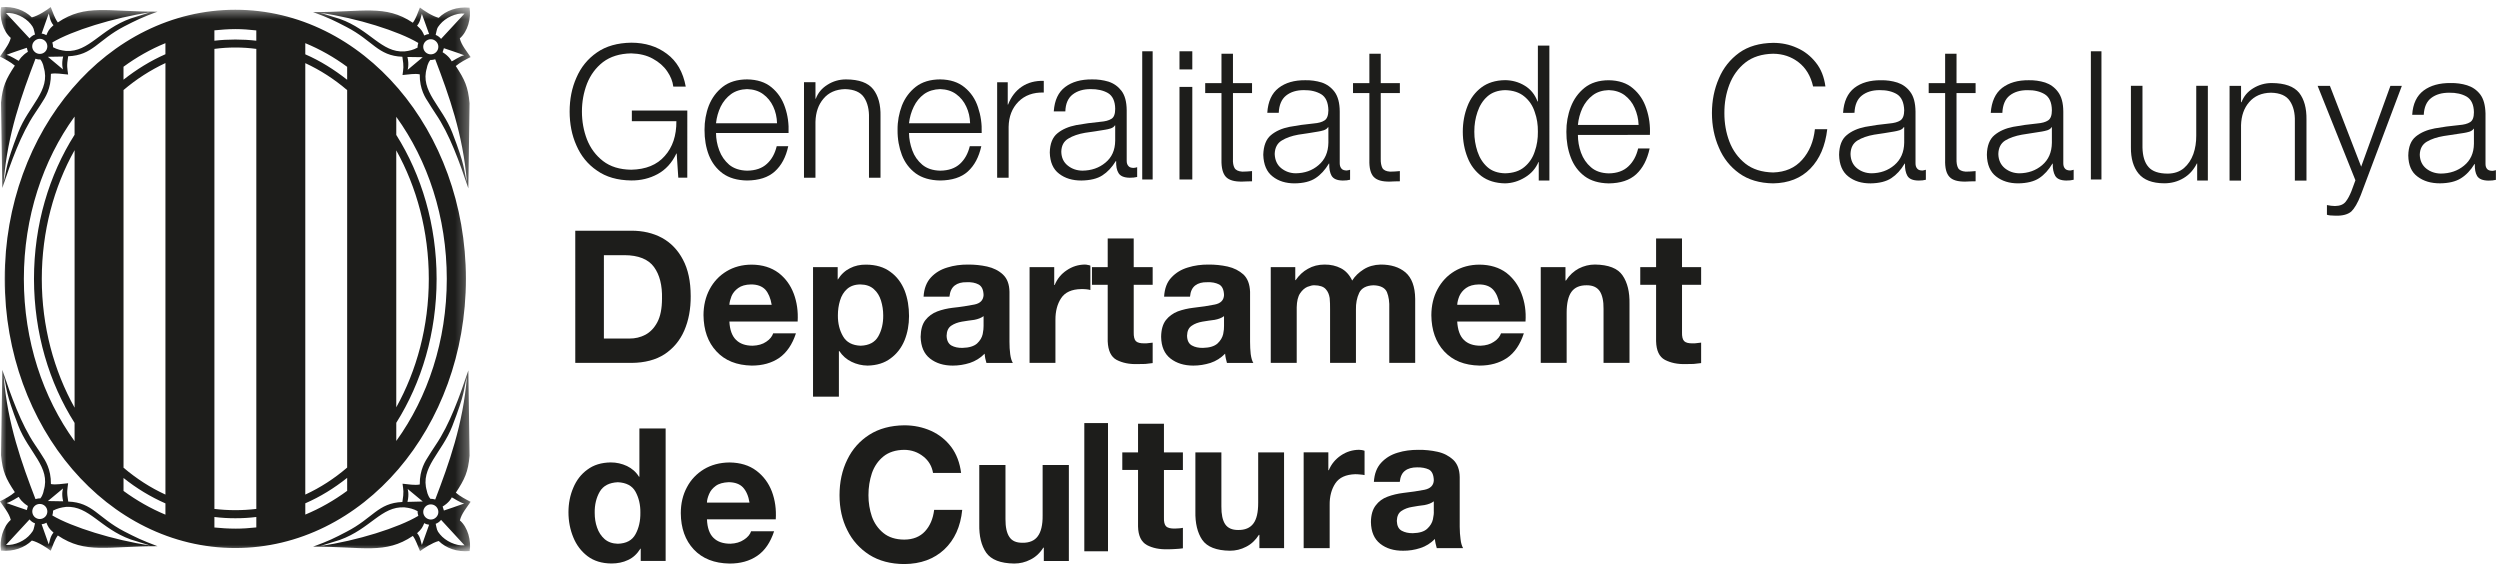 <svg height="44" viewBox="0 0 195 44" width="195" xmlns="http://www.w3.org/2000/svg" xmlns:xlink="http://www.w3.org/1999/xlink"><mask id="a" fill="#fff"><path d="m0.0.549h36.71v42.45h-36.71z" fill="#fff" fill-rule="evenodd"/></mask><g fill="#1d1d1b" fill-rule="evenodd"><g transform="translate(44 33)"><path d="m5.949 6.991c.01.638-.12 1.202-.376 1.67-.256.481-.714.731-1.382.751-.422-.01-.771-.134-1.033-.364-.266-.237-.462-.534-.585-.895-.13-.361-.186-.748-.186-1.142-.013-.638.123-1.192.395-1.663.279-.471.748-.701 1.409-.735.648.033 1.113.264 1.376.735.256.468.392 1.015.382 1.643zm.027 3.763h1.944v-10.332h-2.047v3.763h-.033c-.226-.371-.545-.644-.937-.835-.395-.184-.814-.281-1.259-.281-.738.01-1.339.194-1.828.561-.495.357-.854.831-1.1 1.416-.249.581-.376 1.219-.376 1.903 0 .701.126 1.356.376 1.96.243.601.615 1.092 1.103 1.466.495.377 1.117.571 1.871.578.472 0 .917-.087 1.306-.277.389-.177.704-.478.954-.878h.027z"/><path d="m11.142 6.204c.003-.197.06-.417.166-.665.103-.25.272-.457.518-.638.243-.18.585-.27 1.01-.291.498.007.864.144 1.113.404.253.274.432.668.512 1.189zm5.367 1.306c.05-.781-.053-1.503-.302-2.171-.256-.668-.665-1.216-1.213-1.626-.555-.417-1.253-.631-2.09-.641-.761.007-1.426.187-1.997.528-.562.344-1.014.808-1.326 1.403-.319.591-.479 1.266-.479 2.02.007 1.175.346 2.124 1.014 2.835.675.715 1.595 1.079 2.788 1.099.837.003 1.559-.194 2.153-.598.595-.401 1.033-1.042 1.323-1.92h-1.794c-.076.237-.259.464-.552.654-.292.2-.645.301-1.06.317-.572 0-1.014-.15-1.326-.461-.309-.301-.479-.785-.505-1.439z"/><path d="m30.966 3.89c-.1-.788-.356-1.469-.764-2.02-.419-.551-.937-.972-1.578-1.262-.631-.284-1.329-.434-2.09-.434-1.067.013-1.971.257-2.725.735-.751.481-1.329 1.125-1.725 1.95-.402.821-.601 1.743-.601 2.772 0 1.002.199 1.917.601 2.712.395.811.974 1.449 1.725 1.933.754.474 1.658.715 2.725.721 1.279-.01 2.316-.391 3.12-1.139.804-.755 1.269-1.79 1.399-3.086h-2.19c-.086.698-.326 1.252-.714 1.673-.385.417-.924.641-1.615.644-.675-.003-1.22-.18-1.625-.511-.415-.337-.711-.761-.901-1.282-.176-.524-.272-1.085-.269-1.666-.003-.611.093-1.189.269-1.723.189-.538.485-.968.901-1.306.405-.327.95-.508 1.625-.514.578.007 1.07.187 1.489.521.419.331.665.761.754 1.282z"/><path d="m39.372 3.272h-2.047v3.93c.01.745-.126 1.292-.382 1.63-.246.341-.658.514-1.2.504-.479 0-.811-.147-1.01-.451-.209-.307-.309-.768-.306-1.392v-4.221h-2.044v4.605c-.02.935.16 1.683.542 2.234.389.551 1.12.831 2.18.845.442 0 .864-.097 1.269-.307.405-.2.748-.518 1-.928h.043v1.035h1.954z"/></g><path d="m84.576 43h1.848v-10h-1.848z"/><g transform="translate(44 3)"><path d="m46.788 30.05h-2.021v2.237h-1.228v1.37h1.228v4.407c.016.727.25 1.203.691 1.45.444.237.984.347 1.623.33.207 0 .415-.007.622-.023.204-.007.388-.027.563-.053v-1.597c-.102.023-.207.033-.309.04-.102.007-.207.017-.313.017-.333.007-.563-.05-.691-.173-.122-.13-.178-.353-.165-.697v-3.7h1.478v-1.37h-1.478z"/><path d="m56.156 32.286h-2.018v3.923c.003.743-.119 1.29-.375 1.627-.25.34-.655.513-1.195.503-.464 0-.8-.147-1.007-.453-.198-.303-.3-.763-.293-1.387v-4.213h-2.028v4.597c-.02.933.161 1.68.537 2.23.385.55 1.106.83 2.16.843.438 0 .856-.097 1.258-.307.402-.2.734-.513.998-.927h.04v1.033h1.926z"/><path d="m57.686 39.755h2.028v-3.36c-.01-.677.145-1.247.448-1.7.3-.447.813-.683 1.547-.707.125 0 .253.007.388.023.132.01.25.023.339.047v-1.897c-.063-.027-.132-.04-.214-.057-.076-.013-.151-.02-.224-.02-.51.007-.974.15-1.409.443-.428.29-.747.673-.942 1.15h-.036v-1.393h-1.926z"/><path d="m65.183 34.586c.04-.403.178-.7.412-.87.227-.177.55-.263.932-.263.369-.007.672.05.928.17.244.133.369.413.382.843-.016.4-.27.643-.731.737-.471.09-1.024.177-1.663.247-.425.053-.833.15-1.211.29-.379.137-.695.37-.925.68-.244.313-.369.743-.375 1.3.013.763.26 1.327.728 1.693.471.37 1.06.547 1.784.543.451.003.899-.063 1.337-.207.435-.137.813-.377 1.142-.71.01.12.026.237.053.353.026.127.056.25.092.363h2.054c-.092-.163-.165-.39-.198-.693-.04-.293-.066-.623-.066-.97v-3.88c-.01-.593-.181-1.043-.51-1.353-.323-.297-.734-.517-1.231-.623-.487-.107-.988-.157-1.491-.15-.56 0-1.1.063-1.607.223-.51.15-.935.407-1.277.773-.342.363-.54.863-.579 1.503zm2.653 2.28c.013.163-.013.377-.069.643-.059.27-.207.513-.441.73-.234.223-.609.337-1.126.35-.339.003-.625-.06-.869-.193s-.365-.387-.379-.767c.013-.367.132-.627.365-.777.23-.157.514-.263.833-.313.326-.06.645-.107.955-.143.303-.057.55-.15.731-.293z"/><path d="m3.104 16.903h1.597c1.096.003 1.87.317 2.311.923.438.603.652 1.427.625 2.48-.003.767-.125 1.37-.365 1.827-.237.447-.55.773-.935.98-.382.2-.8.297-1.231.293h-2.002zm-2.232 8.403h4.385c1.037-.007 1.906-.237 2.584-.68.685-.457 1.198-1.07 1.534-1.847.339-.787.507-1.677.5-2.687-.003-1.143-.201-2.087-.609-2.847-.395-.747-.942-1.317-1.633-1.693-.691-.373-1.485-.557-2.377-.557h-4.385z"/><path d="m12.89 20.776c.013-.21.072-.423.168-.677.105-.243.277-.457.523-.633.237-.173.57-.273.998-.28.491 0 .856.137 1.113.4.24.27.412.66.5 1.19zm5.327 1.303c.046-.79-.056-1.513-.306-2.177-.253-.667-.649-1.21-1.192-1.623-.556-.41-1.241-.63-2.084-.637-.751 0-1.412.183-1.965.52-.566.34-1.007.813-1.323 1.407-.309.587-.471 1.253-.474 2.01.013 1.177.346 2.12 1.011 2.83.665.72 1.583 1.083 2.752 1.107.843 0 1.554-.2 2.14-.597.583-.41 1.024-1.047 1.307-1.92h-1.774c-.079.233-.25.467-.543.657-.286.2-.639.293-1.053.31-.57 0-.998-.153-1.307-.46-.306-.3-.484-.783-.514-1.427z"/><path d="m23.136 23.966c-.649-.023-1.113-.267-1.379-.733-.27-.463-.408-1.007-.402-1.633 0-.413.056-.8.168-1.163.109-.367.293-.667.55-.897.257-.227.609-.353 1.04-.353.438.007.784.127 1.044.363.26.227.448.53.56.893.115.37.174.753.174 1.157.007.627-.122 1.17-.382 1.633-.263.467-.721.71-1.373.733zm-3.72 3.973h2.018v-3.557h.033c.247.373.566.65.951.837.388.19.807.29 1.254.297.724-.017 1.32-.2 1.801-.567.481-.353.843-.823 1.083-1.407.234-.583.349-1.217.349-1.89 0-.713-.109-1.377-.342-1.987-.244-.603-.606-1.097-1.109-1.457-.494-.373-1.126-.56-1.886-.567-.471-.007-.886.083-1.264.277-.379.187-.701.48-.948.88h-.016v-.963h-1.923z"/><path d="m30.056 20.139c.046-.407.178-.69.415-.873.234-.177.543-.263.938-.253.365-.017.668.043.915.173.257.137.382.41.395.833-.023.4-.263.647-.728.737-.484.093-1.027.183-1.676.25-.418.05-.83.143-1.202.283-.388.147-.698.38-.932.68-.244.313-.359.747-.372 1.307.023.76.26 1.32.734 1.69.461.363 1.053.55 1.771.55.458 0 .899-.07 1.34-.21.428-.143.816-.38 1.149-.72.007.123.026.25.046.363.033.127.056.247.092.357h2.061c-.099-.157-.165-.38-.207-.69-.04-.297-.056-.62-.056-.957v-3.897c-.01-.59-.178-1.037-.51-1.35-.323-.303-.737-.51-1.231-.623-.494-.107-.991-.157-1.495-.153-.56-.003-1.096.067-1.607.227-.517.153-.938.407-1.281.773-.336.36-.54.863-.576 1.503zm2.663 2.28c.007.163-.02.383-.069.643-.059.27-.207.513-.441.733-.234.207-.619.33-1.136.34-.336.007-.622-.053-.866-.187-.23-.137-.362-.387-.372-.763.01-.37.135-.623.356-.777.237-.16.514-.263.839-.32.329-.057.639-.097.961-.14.3-.057.54-.15.728-.29z"/><path d="m36.306 25.305h2.018v-3.357c-.003-.677.148-1.247.451-1.7.3-.45.82-.687 1.554-.7.125 0 .25 0 .388.013.132.013.244.033.333.06v-1.903c-.059-.023-.128-.047-.207-.053-.082-.023-.155-.03-.23-.03-.507.007-.978.153-1.409.447-.428.283-.744.67-.938 1.147h-.036v-1.393h-1.923z"/><path d="m44.429 15.6h-2.028v2.237h-1.228v1.377h1.228v4.4c.03.73.25 1.217.695 1.457.451.233.984.347 1.633.327.194 0 .408-.003.609-.01.207-.023.402-.04.57-.067v-1.593c-.102.017-.207.027-.309.033-.105.02-.217.02-.316.02-.333.007-.556-.047-.688-.173-.115-.123-.174-.357-.165-.693v-3.7h1.478v-1.377h-1.478z"/><path d="m48.821 20.139c.036-.407.171-.69.405-.873.234-.177.543-.263.938-.253.359-.017.662.043.925.173.247.137.372.41.385.833-.02.4-.263.647-.731.737-.467.093-1.024.183-1.663.25-.425.05-.83.143-1.215.283-.375.147-.691.38-.925.677-.244.317-.365.75-.372 1.31.013.76.257 1.32.731 1.69.467.363 1.057.55 1.781.55.451 0 .895-.07 1.34-.21.431-.143.807-.38 1.139-.72.01.123.026.25.053.363.026.127.056.247.089.357h2.058c-.099-.157-.158-.38-.204-.69-.033-.297-.049-.62-.049-.957v-3.897c-.023-.59-.188-1.037-.514-1.35-.339-.303-.741-.51-1.238-.623-.494-.107-.991-.157-1.495-.153-.556-.003-1.093.067-1.603.227-.514.153-.935.407-1.277.773-.352.36-.54.863-.579 1.503zm2.653 2.28c.007.163-.013.383-.066.643-.063.27-.211.513-.444.733-.234.207-.606.33-1.129.34-.336.007-.625-.053-.866-.187-.247-.137-.369-.387-.379-.763.01-.37.132-.623.365-.777.224-.16.514-.263.833-.32.319-.057.645-.097.955-.14.303-.057.55-.15.731-.29z"/><path d="m55.119 25.305h2.025v-4.337c.01-.47.095-.837.263-1.087.168-.25.362-.417.57-.507.221-.083.402-.13.537-.123.428.007.721.107.889.297.178.187.267.42.313.7.026.283.033.573.03.867v4.19h2.018v-4.163c-.01-.48.072-.913.253-1.297.178-.373.553-.57 1.106-.593.556.013.912.197 1.06.537.142.35.201.77.181 1.29v4.227h2.021v-5c-.01-.953-.27-1.64-.757-2.06-.491-.413-1.136-.613-1.939-.61-.51.013-.955.14-1.33.38-.375.237-.678.527-.886.867-.217-.447-.507-.767-.882-.96-.375-.193-.8-.29-1.271-.287-.487 0-.918.11-1.3.33-.375.203-.695.503-.958.887h-.03v-1.017h-1.913z"/><path d="m69.663 20.776c.01-.21.066-.423.165-.677.109-.243.277-.457.523-.633.244-.173.573-.273 1.001-.28.494 0 .856.137 1.106.4.247.27.425.66.507 1.19zm5.327 1.303c.053-.79-.056-1.513-.313-2.177-.247-.667-.649-1.21-1.185-1.627-.55-.407-1.251-.627-2.084-.633-.751 0-1.412.183-1.969.52-.563.34-.998.813-1.317 1.407-.316.587-.471 1.253-.477 2.01.01 1.177.346 2.12 1.004 2.83.668.72 1.58 1.083 2.759 1.107.833 0 1.547-.2 2.143-.597.589-.407 1.024-1.047 1.31-1.92h-1.781c-.082.233-.253.467-.55.657-.29.2-.632.293-1.047.31-.566 0-1.004-.153-1.307-.46-.309-.303-.474-.783-.514-1.427z"/><path d="m76.178 25.305h2.021v-3.913c0-.743.132-1.3.382-1.637.25-.34.649-.51 1.192-.503.467 0 .8.157 1.007.46.198.3.306.77.296 1.38v4.213h2.025v-4.59c.02-.94-.161-1.68-.54-2.23-.375-.557-1.103-.837-2.156-.85-.438 0-.853.103-1.258.307-.398.213-.734.523-1.004.94h-.036v-1.047h-1.929z"/><path d="m87.196 15.6h-2.021v2.237h-1.235v1.377h1.235v4.4c.02.73.24 1.217.691 1.457.454.233.988.347 1.63.327.204 0 .412-.003.609-.01.217-.023.402-.04.583-.067v-1.597c-.119.02-.217.03-.319.037-.102.02-.211.02-.313.02-.339.01-.563-.047-.691-.173-.122-.123-.178-.36-.168-.69v-3.703h1.491v-1.377h-1.491z"/><path d="m9.61 5.619h-4.326v.833h3.473c.01 1.12-.29 2.027-.905 2.713-.606.697-1.478 1.05-2.617 1.073-.905-.013-1.626-.237-2.199-.677-.563-.437-.978-.993-1.251-1.68-.263-.683-.395-1.41-.395-2.18 0-.767.132-1.483.395-2.173.273-.687.688-1.25 1.251-1.687.573-.43 1.294-.66 2.199-.677.645.017 1.211.15 1.682.413.477.26.846.58 1.119.977.277.397.431.793.481 1.203h.971c-.207-1.137-.701-1.99-1.472-2.56-.767-.577-1.692-.867-2.782-.867-1.07.017-1.965.267-2.673.763-.721.497-1.251 1.153-1.6 1.963-.362.81-.53 1.693-.53 2.643 0 .957.168 1.84.53 2.647.349.807.879 1.467 1.6 1.957.708.503 1.603.76 2.673.773.744.007 1.432-.157 2.054-.493.622-.337 1.119-.867 1.468-1.607h.026l.125 1.883h.701z"/><path d="m11.849 6.613c.049-.457.171-.887.362-1.293.198-.397.471-.73.813-.98.346-.25.767-.373 1.248-.39.491.017.905.14 1.248.39.346.25.609.577.793.973.188.403.283.837.296 1.3zm5.659.76c.03-.703-.059-1.377-.277-2.007-.214-.637-.563-1.15-1.05-1.553-.477-.4-1.119-.61-1.909-.62-.777.003-1.409.2-1.9.58-.491.387-.846.87-1.083 1.463-.227.593-.339 1.23-.336 1.897-.003.713.109 1.373.336 1.963.237.6.593 1.067 1.083 1.43.491.353 1.123.54 1.9.553.928-.01 1.639-.237 2.16-.703.517-.467.869-1.117 1.05-1.97h-.899c-.138.573-.388 1.033-.764 1.373-.375.35-.895.527-1.547.533-.566-.013-1.037-.167-1.396-.463-.346-.303-.609-.67-.774-1.12-.168-.443-.25-.897-.253-1.353z"/><path d="m18.711 10.864h.895v-4.353c.02-.75.227-1.347.629-1.817.402-.477.958-.723 1.679-.743.718.02 1.208.237 1.485.653.273.413.402.957.382 1.607v4.653h.899v-4.793c.02-.903-.174-1.603-.57-2.11-.402-.503-1.096-.763-2.123-.767-.533 0-1.021.147-1.439.413-.438.273-.741.627-.915 1.093h-.026v-1.287h-.895z"/><path d="m26.902 6.613c.053-.457.174-.887.372-1.293.191-.397.461-.73.803-.98.352-.25.774-.373 1.254-.39.484.017.902.14 1.244.39.346.25.612.577.793.973.191.403.286.837.3 1.3zm5.669.76c.026-.707-.072-1.377-.286-2.007-.207-.637-.556-1.15-1.047-1.553-.487-.4-1.113-.61-1.906-.62-.78.003-1.412.2-1.903.58-.487.387-.846.87-1.08 1.463-.224.593-.346 1.23-.339 1.897-.007.713.115 1.373.339 1.963.234.6.593 1.067 1.08 1.43.491.353 1.123.54 1.903.553.918-.01 1.646-.237 2.16-.703.514-.467.859-1.117 1.05-1.97h-.899c-.138.573-.395 1.033-.764 1.373-.382.35-.895.527-1.547.533-.573-.013-1.037-.167-1.393-.463-.356-.303-.619-.67-.78-1.12-.161-.443-.253-.897-.257-1.357z"/><path d="m33.778 10.864h.895v-3.973c.016-.797.263-1.447.76-1.953.497-.503 1.159-.743 1.982-.72v-.91c-.668-.02-1.238.133-1.718.457-.474.32-.833.79-1.067 1.393h-.026v-1.743h-.826z"/><path d="m39.097 5.688c.016-.597.211-1.043.573-1.32.365-.28.823-.417 1.393-.417.546-.007.998.1 1.363.31.356.217.553.627.56 1.23 0 .393-.095.66-.293.777-.201.13-.484.203-.863.233-.655.063-1.284.147-1.886.257-.593.117-1.08.323-1.465.64-.382.31-.583.813-.596 1.5.02.75.263 1.303.724 1.65.467.363 1.044.533 1.738.533.701-.01 1.241-.143 1.639-.4.402-.257.747-.627 1.05-1.117h.026c-.013.397.046.71.184.933.142.237.425.36.872.367.115 0 .221-.007.306-.013.082-.007.181-.03.277-.047v-.763c-.036.013-.082.027-.128.037-.056.013-.105.013-.155.02-.184-.007-.313-.043-.395-.143-.092-.1-.138-.23-.138-.407v-3.957c-.007-.66-.142-1.157-.408-1.507-.27-.347-.602-.583-1.017-.717-.415-.123-.836-.18-1.277-.173-.863-.007-1.557.187-2.094.59-.537.403-.833 1.037-.892 1.903zm3.888 2.283c-.007.74-.263 1.307-.764 1.717-.491.41-1.093.617-1.797.623-.438-.007-.816-.137-1.136-.393-.326-.257-.497-.617-.507-1.08.01-.477.194-.82.553-1.03.346-.213.787-.36 1.304-.45.523-.07 1.047-.153 1.57-.24.128-.02.267-.05.418-.097.155-.05.267-.127.333-.237h.026z"/></g><path d="m89.094 14h.813v-10h-.813z"/><path d="m92 5.415h1v-1.415h-1zm0 8.585h1v-7.221h-1z"/><g transform="translate(94 3)"><path d="m2.171 1.189h-.896v2.295h-1.269v.775h1.269v5.199c-.013.643.108 1.085.347 1.34.245.258.657.374 1.246.367.128 0 .265-.007.392-.014.131-.007.262-.01.399-.01v-.796c-.255.024-.517.044-.762.044-.317-.024-.51-.119-.605-.289-.095-.173-.137-.415-.121-.717v-5.124h1.488v-.775h-1.488z"/><path d="m5.742 5.801c.026-.609.219-1.064.572-1.346.36-.286.821-.425 1.383-.425.543-.007.984.102 1.351.316.36.221.553.639.566 1.255-.003.401-.108.673-.301.792-.196.133-.478.207-.85.238-.661.065-1.282.15-1.874.262-.599.119-1.076.33-1.462.653-.376.316-.572.83-.592 1.53.026.765.265 1.329.723 1.683.461.371 1.04.544 1.733.544.687-.01 1.223-.146 1.619-.408.402-.262.746-.639 1.047-1.139h.023c-.01.405.052.724.183.952.141.241.425.367.867.374.121 0 .219-.007.314-.014.078-.007.177-.031.262-.048v-.779c-.029.014-.072.027-.124.034-.056.017-.101.017-.147.024-.18-.007-.317-.044-.399-.146-.088-.102-.137-.235-.137-.415v-4.036c-.003-.673-.141-1.18-.402-1.537-.268-.354-.602-.595-1.007-.731-.419-.126-.834-.184-1.276-.177-.85-.007-1.55.19-2.08.602-.533.411-.831 1.057-.886 1.941zm3.872 2.329c-.013.755-.271 1.333-.769 1.751-.484.418-1.079.629-1.786.636-.438-.007-.805-.143-1.128-.401-.321-.262-.484-.629-.504-1.102.013-.486.196-.836.546-1.051.353-.218.782-.367 1.298-.459.517-.071 1.04-.156 1.563-.245.131-.02.265-.051.419-.099.154-.051.265-.129.334-.241h.026z"/><path d="m13.697 1.189h-.886v2.295h-1.276v.775h1.276v5.199c-.02.643.098 1.085.337 1.34.245.258.657.374 1.243.367.134 0 .268-.007.406-.017.124-.003.258-.007.392-.007v-.796c-.255.024-.51.044-.765.044-.314-.024-.507-.119-.602-.289-.085-.173-.134-.415-.124-.717v-5.124h1.491v-.775h-1.491z"/><path d="m26.851.559h-.896v4.355h-.029c-.203-.544-.536-.955-1.001-1.234-.461-.282-.978-.422-1.527-.428-.752.01-1.361.204-1.848.568-.481.364-.857.853-1.086 1.455-.239.605-.366 1.278-.366 1.999 0 .731.128 1.397.366 1.999.229.609.605 1.091 1.086 1.462.487.364 1.102.554 1.848.568.543-.014 1.056-.163 1.554-.469.491-.296.834-.694 1.05-1.2h.02v1.448h.831zm-5.854 6.715c-.003-.537.078-1.047.245-1.537.164-.493.422-.901.769-1.21.353-.316.821-.483 1.387-.496.621.014 1.125.18 1.501.496.379.309.654.717.811 1.21.177.49.252 1.0.245 1.537.007.541-.069 1.057-.245 1.544-.157.493-.432.898-.811 1.21-.376.316-.88.476-1.501.49-.566-.014-1.034-.173-1.387-.49-.347-.313-.605-.717-.769-1.21-.16-.486-.249-1.003-.245-1.544z"/><path d="m29.076 6.746c.043-.466.164-.904.353-1.319.196-.405.468-.745.808-1.0.337-.255.759-.384 1.246-.398.481.014.896.143 1.243.398.334.255.602.585.778.993.183.411.291.85.307 1.326zm5.616.775c.036-.721-.056-1.404-.275-2.047-.209-.649-.559-1.173-1.047-1.584-.471-.408-1.109-.622-1.887-.632-.778.003-1.406.204-1.89.592-.487.394-.841.887-1.073 1.493s-.347 1.255-.343 1.935c-.003.728.111 1.401.343 2.003.232.612.585 1.088 1.073 1.459.484.36 1.112.551 1.89.564.913-.01 1.629-.241 2.146-.717.51-.476.857-1.139 1.043-2.009h-.896c-.137.585-.392 1.054-.765 1.401-.37.35-.88.537-1.527.544-.572-.014-1.037-.17-1.383-.473-.363-.309-.615-.687-.782-1.142-.164-.452-.242-.915-.242-1.384z"/><path d="m48.382 3.743c-.098-.738-.343-1.363-.746-1.863-.399-.507-.893-.894-1.472-1.146-.592-.269-1.204-.391-1.854-.391-1.06.014-1.949.269-2.656.775-.697.507-1.236 1.176-1.58 1.996-.363.833-.543 1.734-.543 2.7 0 .979.18 1.88.543 2.703.343.823.883 1.496 1.58 1.996.706.51 1.596.775 2.656.789 1.194-.02 2.165-.401 2.894-1.149.733-.751 1.171-1.775 1.321-3.077h-.962c-.105.959-.428 1.751-.991 2.383-.569.643-1.318.962-2.263.993-.886-.02-1.612-.248-2.175-.694-.559-.449-.975-1.017-1.243-1.717-.265-.7-.392-1.445-.389-2.227-.003-.779.124-1.516.389-2.213.268-.7.684-1.275 1.243-1.72.563-.442 1.289-.673 2.175-.69.756.007 1.416.228 1.985.67.559.435.942 1.064 1.128 1.884z"/><path d="m50.649 5.801c.026-.609.213-1.064.572-1.346.363-.286.821-.425 1.387-.425.54-.007.991.102 1.351.316.353.221.549.639.569 1.255 0 .401-.108.67-.304.796-.2.129-.484.204-.85.235-.657.065-1.282.15-1.877.262-.592.119-1.079.33-1.459.653-.383.316-.576.83-.589 1.527.016.768.262 1.333.713 1.686.468.371 1.043.544 1.737.544.684-.01 1.23-.146 1.625-.408.399-.262.746-.639 1.04-1.136h.026c-.013.401.052.717.186.952.137.238.419.364.867.371.111 0 .216-.007.304-.014.082-.007.18-.031.271-.048v-.779c-.036.014-.078.027-.134.034-.046.017-.098.017-.147.024-.18-.007-.311-.044-.392-.146-.092-.102-.134-.235-.134-.415v-4.036c-.01-.673-.141-1.18-.412-1.537-.262-.354-.602-.595-1.007-.728-.409-.129-.834-.187-1.272-.18-.854-.007-1.544.19-2.077.598-.527.415-.827 1.057-.883 1.945zm3.879 2.329c-.013.751-.275 1.329-.769 1.751-.491.418-1.089.629-1.786.636-.438-.007-.821-.143-1.138-.401-.314-.262-.484-.629-.494-1.102.01-.486.193-.836.54-1.054.35-.214.785-.364 1.302-.456.523-.075 1.043-.156 1.557-.245.134-.024.271-.051.422-.099.15-.051.268-.129.33-.241h.036z"/><path d="m58.61 1.189h-.89v2.295h-1.282v.775h1.282v5.199c-.02.643.095 1.085.343 1.343.235.255.648.371 1.236.364.137 0 .262-.007.399-.017.128-.003.262-.007.399-.007v-.796c-.262.024-.513.044-.769.044-.314-.024-.51-.119-.599-.289-.092-.173-.131-.415-.121-.717v-5.124h1.488v-.775h-1.488z"/><path d="m62.184 5.805c.026-.612.213-1.068.566-1.35.363-.286.821-.422 1.387-.422.536-.01.988.099 1.344.313.366.221.556.639.566 1.251 0 .405-.101.673-.301.799-.193.129-.474.204-.841.235-.661.065-1.279.15-1.881.262-.592.116-1.076.33-1.462.653-.376.316-.576.83-.585 1.527.013.768.258 1.333.713 1.686.464.367 1.04.544 1.73.544.69-.01 1.236-.146 1.635-.408s.742-.643 1.037-1.136h.023c-.01.401.056.717.19.952.137.238.419.364.863.371.114 0 .213-.007.307-.014.082-.007.177-.031.271-.048v-.779c-.026.01-.075.027-.134.034-.052.017-.098.017-.141.024-.18-.007-.317-.048-.399-.146-.092-.102-.134-.235-.134-.415v-4.036c-.003-.673-.144-1.18-.415-1.537-.262-.354-.602-.595-1.001-.728-.412-.129-.837-.187-1.276-.18-.854-.007-1.537.19-2.077.598-.53.415-.827 1.061-.89 1.948zm3.863 2.326c-.01.751-.262 1.329-.759 1.751-.491.418-1.086.629-1.786.636-.438-.007-.811-.143-1.132-.401-.311-.262-.491-.629-.5-1.102.01-.486.193-.836.533-1.054.356-.214.795-.364 1.308-.456.52-.075 1.037-.156 1.557-.245.134-.024.271-.051.425-.099.147-.051.268-.129.33-.241h.023z"/></g><path d="m163.088 14h.825v-10h-.825z"/><path d="m172.213 6.695h-.906v3.887c.003.499-.066.982-.225 1.432-.162.447-.403.81-.73 1.095-.331.281-.75.427-1.263.433-.707 0-1.21-.172-1.507-.516-.304-.344-.453-.853-.469-1.518v-4.813h-.902v4.799c-.01.87.195 1.555.598 2.047.407.496 1.071.751 1.996.757.562 0 1.061-.136 1.51-.404.449-.265.787-.645 1.041-1.144h.023v1.33h.833z"/><path d="m173.905 14.088h.896v-4.32c.023-.744.231-1.336.635-1.803.407-.473.968-.721 1.696-.734.714.013 1.203.232 1.477.645.278.41.407.949.39 1.594v4.618h.906v-4.756c.013-.896-.178-1.591-.572-2.094-.413-.499-1.107-.754-2.138-.761-.532 0-1.021.146-1.451.41-.436.268-.734.622-.906 1.085h-.036v-1.277h-.896z"/><path d="m183.723 14.062-.311.847c-.136.341-.291.628-.456.834-.172.212-.443.321-.83.327-.198 0-.403-.03-.625-.076v.757c.073.023.165.046.268.053.106.007.248.013.423.02.545.013.949-.103 1.21-.327.248-.238.499-.665.737-1.277l3.206-8.524h-.892l-2.281 6.304-2.439-6.304h-.958z"/><path d="m189.053 8.955c.03-.595.221-1.039.582-1.313.367-.278.823-.41 1.401-.41.542-.01 1.001.096 1.362.304.36.215.559.622.568 1.217 0 .394-.096.655-.301.777-.198.126-.483.198-.863.228-.661.063-1.286.146-1.887.255-.602.112-1.091.321-1.481.635-.383.311-.578.807-.588 1.485.013.748.248 1.297.721 1.641.469.357 1.051.526 1.748.526.697-.007 1.236-.139 1.639-.394.41-.255.757-.625 1.054-1.108h.03c-.013.394.043.701.178.929.145.232.43.354.879.361.122 0 .221-.007.307-.013.089-.007.182-.03.278-.046v-.761c-.033.013-.073.03-.129.036-.056.017-.102.017-.152.023-.182-.007-.317-.046-.4-.142-.089-.099-.129-.228-.129-.404v-3.926c-.017-.655-.152-1.148-.416-1.495-.271-.347-.611-.579-1.025-.708-.407-.126-.836-.182-1.282-.175-.859-.007-1.563.185-2.099.582-.539.404-.843 1.032-.896 1.895zm3.913 2.262c-.01.731-.268 1.293-.773 1.703-.492.407-1.097.612-1.805.619-.436-.007-.82-.136-1.14-.39-.317-.255-.489-.612-.506-1.072.01-.473.195-.814.549-1.025.354-.208.79-.354 1.319-.443.519-.073 1.048-.152 1.573-.238.132-.023.274-.05.423-.096.152-.05.268-.126.337-.235h.023z"/><path d="m18.357.761c-9.938 0-17.99 9.4-17.99 20.994.007 11.587 8.051 20.991 17.99 20.991 9.928 0 17.983-9.404 17.983-20.991 0-11.593-8.054-20.994-17.983-20.994zm-12.539 31.036c-1.61-2.878-2.558-6.331-2.558-10.042 0-3.718.949-7.174 2.558-10.042zm3.817-24.775c1.011-.857 2.102-1.555 3.269-2.104v33.659c-1.167-.533-2.257-1.24-3.269-2.097zm7.089-3.208c.535-.073 1.081-.109 1.633-.109.545 0 1.097.036 1.636.109v35.882c-.539.063-1.091.096-1.636.096-.552 0-1.094-.033-1.633-.096zm7.089 1.111c1.17.542 2.264 1.247 3.265 2.104v29.442c-1.001.86-2.095 1.568-3.265 2.107zm7.096 6.804c1.596 2.871 2.538 6.311 2.538 10.026 0 3.705-.942 7.148-2.538 10.016zm-3.831-6.516v1.009c-1.015-.797-2.099-1.479-3.265-1.985v-.87c1.153.476 2.247 1.095 3.265 1.846zm-8.722-2.944c.545 0 1.097.043 1.636.103v.804c-.539-.063-1.091-.093-1.636-.093-.552 0-1.097.03-1.633.093v-.81c.535-.053 1.081-.096 1.633-.096zm-5.453 1.098v.863c-1.16.509-2.254 1.187-3.269 1.985v-1.009c1.021-.748 2.115-1.369 3.269-1.839zm-11.042 18.387c0-4.826 1.484-9.252 3.956-12.662v1.419c-1.983 3.129-3.166 7.012-3.166 11.243.007 4.217 1.183 8.11 3.166 11.233v1.426c-2.472-3.41-3.956-7.826-3.956-12.659zm7.774 16.538v-1.009c1.015.807 2.109 1.472 3.269 1.981v.88c-1.153-.48-2.247-1.105-3.269-1.852zm8.722 2.941c-.552 0-1.094-.036-1.633-.089v-.82c.539.069 1.081.099 1.633.099.545 0 1.097-.03 1.636-.099v.814c-.539.06-1.091.096-1.636.096zm5.457-1.095v-.88c1.167-.509 2.251-1.178 3.265-1.985v1.012c-1.018.748-2.112 1.373-3.265 1.852zm7.096-7.161c1.97-3.129 3.146-7.012 3.146-11.223 0-4.214-1.177-8.104-3.146-11.23v-1.412c2.456 3.4 3.94 7.816 3.94 12.642 0 4.823-1.484 9.238-3.94 12.639zm4.961 7.618c.119-.526.552-1.029.839-1.455-.37-.185-.833-.43-1.153-.711.697-1.065.952-1.604 1.071-2.878l-.096-6.662c-.671 2.004-1.448 4.211-2.561 5.841-.311.463-.377.582-.549.853-.221.344-.694 1.029-.681 2.206-.39.079-.879-.017-1.342-.06.059.506.122.602-.013 1.426-1.914.079-2.287 1.257-4.359 2.322-.949.496-1.348.701-2.604 1.161 3.893-.01 5.612.625 7.78-.837.248.334.387.804.559 1.191.301-.232.962-.662 1.458-.794.578.562 1.424.873 2.413.784.139-.791-.142-1.859-.76-2.388zm.334-1.32c-.245.099-1.58.546-1.58.546l-.099-.314c.463-.271.701-.645.707-.708.093.007.611.397.972.476zm-.922-6.05c1.028-2.646.846-2.735 1.137-3.83-.294 3.705-1.405 6.764-2.472 9.566 0 0-.248-.069-.377-.053-.221-.255-.274-.615-.274-.615-.555-1.813 1.18-2.974 1.986-5.067zm-3.487 4.912 1.18.979c-.816.023-1.193.03-1.193.03.152-.632.013-1.009.013-1.009zm-6.799 4.446 1.51-.47c2.386-.86 3.239-2.64 5.044-2.54.387.04.704.122 1.025.298-.013.112.023.251.053.364-1.524.916-4.802 1.952-7.631 2.348zm7.909-.073c-.069-.189-.106-.632-.373-.923.357-.314.436-.483.559-.784.126.076.248.112.38.126zm.281-2.163c-.231-.235-.231-.599 0-.834.235-.232.608-.225.833 0 .231.235.231.609-.003.837-.228.232-.595.232-.83-.003zm1.137 1.336c-.268-.308-.241-.41-.34-.83.132-.033.327-.172.42-.304l1.834 1.988c-.678.06-1.491-.337-1.914-.853zm1.54-38.69c.126.529.559 1.029.846 1.459-.37.179-.833.423-1.157.698.701 1.072.955 1.611 1.074 2.901l-.096 6.642c-.671-1.998-1.448-4.214-2.561-5.835-.311-.463-.377-.592-.549-.863-.221-.334-.694-1.015-.681-2.196-.39-.083-.886.017-1.342.053.059-.509.122-.599-.013-1.426-1.914-.073-2.287-1.25-4.359-2.322-.949-.493-1.348-.701-2.604-1.161 3.893.013 5.612-.622 7.78.83.248-.327.387-.787.552-1.187.307.241.968.675 1.464.804.578-.569 1.424-.883 2.409-.791.142.791-.139 1.859-.763 2.395zm.34 1.316c-.245-.106-1.58-.549-1.58-.549l-.099.314c.463.278.701.652.701.708.099-.01.618-.394.978-.473zm-.922 6.043c1.028 2.653.846 2.742 1.137 3.847-.301-3.721-1.405-6.774-2.472-9.576 0 0-.248.073-.377.05-.221.251-.274.628-.274.628-.555 1.806 1.18 2.964 1.986 5.051zm-3.487-4.902 1.18-.989c-.816-.01-1.193-.017-1.193-.017.145.619.013 1.006.013 1.006zm-6.799-4.446 1.51.47c2.386.853 3.239 2.64 5.04 2.537.39-.043.707-.122 1.028-.301-.013-.112.023-.255.053-.361-1.524-.913-4.802-1.948-7.631-2.345zm7.909.073c-.069.185-.106.625-.373.926.357.311.436.473.559.767.126-.066.248-.106.38-.112zm.281 2.157c-.231.228-.231.602 0 .834.235.228.608.228.833 0 .231-.232.231-.605-.003-.834-.228-.232-.595-.232-.83 0zm1.137-1.333c-.268.304-.241.413-.34.824.132.043.327.179.42.308l1.834-1.978c-.678-.06-1.491.331-1.914.847zm-33.481 38.65c-.126-.523-.562-1.025-.843-1.449.373-.182.843-.43 1.16-.714-.701-1.058-.955-1.594-1.077-2.884l.099-6.655c.674 2.004 1.448 4.214 2.555 5.851.317.453.377.579.559.853.218.334.691 1.029.678 2.203.397.076.873-.026 1.342-.063-.056.509-.132.605.007 1.429 1.92.073 2.29 1.244 4.359 2.322.952.49 1.348.685 2.608 1.161-3.897-.01-5.609.622-7.777-.837-.258.341-.39.797-.555 1.191-.304-.241-.965-.675-1.471-.797-.568.556-1.418.877-2.403.787-.139-.794.139-1.862.76-2.398zm-.334-1.313c.251.099 1.586.546 1.586.546l.083-.318c-.456-.278-.697-.642-.704-.705-.086.007-.611.397-.965.476zm.919-6.043c-1.025-2.649-.846-2.735-1.137-3.84.297 3.708 1.405 6.774 2.479 9.576 0 0 .245-.076.373-.053.225-.258.271-.628.271-.628.559-1.806-1.18-2.964-1.986-5.054zm3.49 4.905-1.18.982c.806.02 1.19.02 1.19.02-.152-.612-.01-1.002-.01-1.002zm6.792 4.446-1.507-.466c-2.386-.863-3.246-2.64-5.04-2.544-.387.043-.704.122-1.025.294.01.119-.023.258-.053.377 1.51.896 4.802 1.928 7.625 2.339zm-7.906-.083c.069-.182.102-.615.373-.92-.357-.304-.43-.47-.555-.774-.126.076-.248.109-.373.122zm-.278-2.157c.225-.225.225-.599-.003-.827-.228-.228-.608-.228-.833 0-.228.228-.228.602.003.837.231.225.602.225.833-.01zm-1.137 1.34c.268-.304.241-.407.344-.827-.136-.036-.331-.175-.426-.304l-1.838 1.988c.681.056 1.504-.331 1.92-.857zm-1.547-38.69c-.126.529-.562 1.025-.843 1.455.367.185.843.437 1.16.708-.701 1.068-.955 1.608-1.077 2.881l.099 6.662c.674-2.001 1.448-4.207 2.555-5.841.317-.463.377-.582.559-.857.218-.337.691-1.035.678-2.206.39-.079.873.02 1.342.056-.056-.503-.132-.609.003-1.426 1.924-.079 2.294-1.247 4.363-2.325.952-.486 1.348-.691 2.608-1.154-3.897.013-5.609-.622-7.777.84-.258-.347-.39-.807-.555-1.201-.304.245-.965.681-1.471.807-.568-.562-1.424-.883-2.403-.794-.139.794.139 1.862.76 2.395zm-.334 1.326c.251-.116 1.586-.556 1.586-.556l.083.314c-.456.275-.697.648-.704.701-.089-.003-.611-.39-.965-.46zm.919 6.037c-1.025 2.646-.846 2.739-1.137 3.844.297-3.708 1.405-6.764 2.479-9.582 0 0 .245.086.373.053.225.255.271.625.271.625.559 1.813-1.18 2.98-1.986 5.061zm3.49-4.902-1.18-.986c.806-.02 1.19-.02 1.19-.02-.152.615-.01 1.006-.01 1.006zm6.792-4.455-1.507.476c-2.386.853-3.246 2.636-5.04 2.537-.387-.043-.704-.116-1.025-.294.01-.122-.026-.258-.053-.37 1.51-.906 4.802-1.938 7.625-2.348zm-7.906.086c.069.189.102.622.37.92-.354.304-.426.47-.552.774-.126-.069-.248-.112-.373-.119zm-.278 2.153c.225.225.225.602-.003.834-.228.228-.608.228-.833-.007-.235-.225-.235-.602.003-.827.231-.232.602-.232.833 0zm-1.137-1.336c.261.314.241.407.344.83-.136.03-.331.179-.426.298l-1.838-1.978c.681-.066 1.504.334 1.92.85z" mask="url(#a)"/></g></svg>